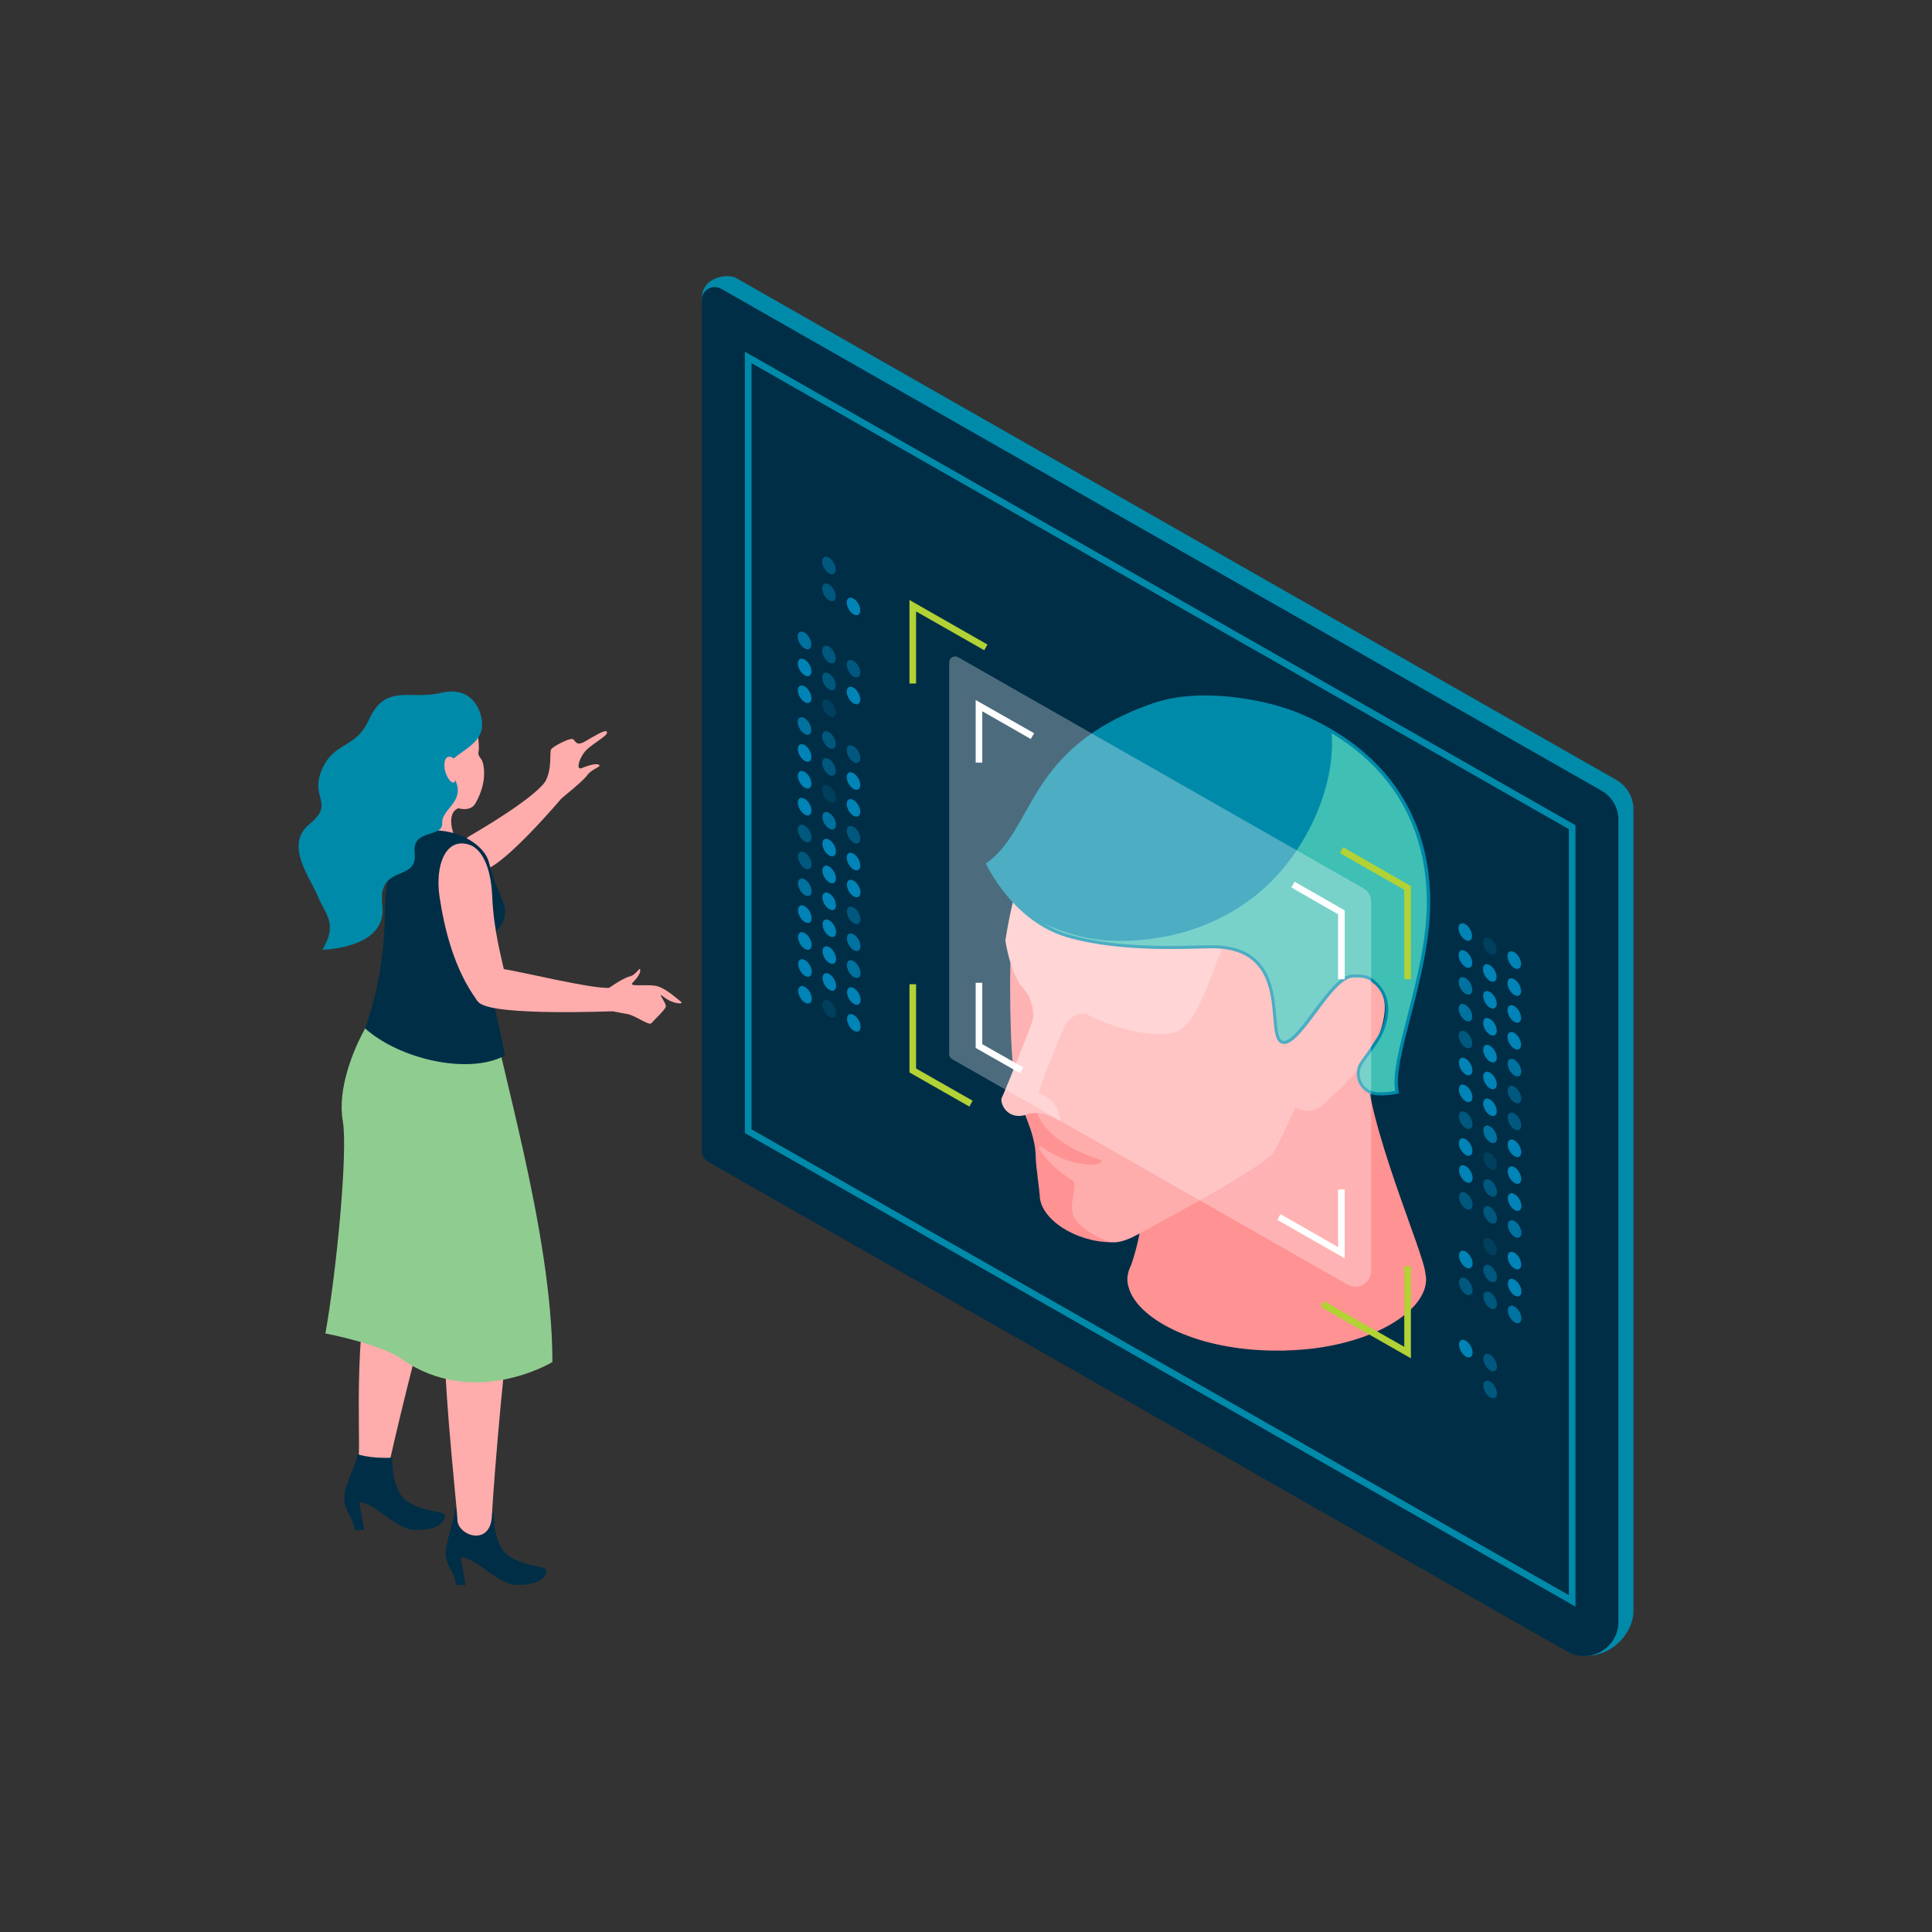 <?xml version="1.0" encoding="utf-8"?>
<!-- Generator: Adobe Illustrator 24.2.0, SVG Export Plug-In . SVG Version: 6.00 Build 0)  -->
<svg version="1.1" id="Layer_1" xmlns="http://www.w3.org/2000/svg" xmlns:xlink="http://www.w3.org/1999/xlink" x="0px" y="0px"
	 viewBox="0 0 1080 1080" style="enable-background:new 0 0 1080 1080;" xml:space="preserve">
<rect x="0" y="0" width="1080" height="1080" fill="#333333" stroke="none"/>
<style type="text/css">
	.st0{fill:#002E47;}
	.st1{fill:#008AAA;}
	.st2{fill:#FF9293;}
	.st3{fill:#FFACAC;}
	.st4{fill:#FFC3C3;}
	.st5{fill:#F7B39C;}
	.st6{fill:#40BFB4;}
	.st7{fill:#B2D235;}
	.st8{opacity:0.3;fill:#FFFFFF;}
	.st9{fill:#FFFFFF;}
	.st10{opacity:0.8;fill:#0083B7;}
	.st11{fill:#0083B7;}
	.st12{opacity:0.5;fill:#0083B7;}
	.st13{opacity:0.2;fill:#0083B7;}
	.st14{fill:#8FCC90;}
</style>
<g>
	<path class="st0" d="M285.3,870.4c-10.4-6.3-9.2-24.8-9.2-24.8c-13.4,0.5-21.8-2.1-21.8-2.1c0,5.7-4.3,15.3-5.1,23.8
		c-0.7,7.6,5.6,12.1,5.6,18.7h5.5l-2.8-15.5c9,0,20.6,15.7,31.8,15.5c11.8-0.1,15.2-3.7,16.1-7.4
		C306.3,874.9,295.7,876.7,285.3,870.4z"/>
	<g>
		<path class="st1" d="M903.4,435.9L411.5,155.4c-4.8-2.7-19.1-0.5-19.1,11.1l8.3,470.7c0,2.6,1.4,5,3.6,6.3l472.8,280.2
			c19,7.5,36-8.5,36-23.2v-448C913.1,445.6,909.4,439.3,903.4,435.9z"/>
		<path class="st0" d="M895.1,441.9L403.1,161.4c-4.8-2.7-10.8,0.7-10.8,6.3v475.5c0,2.6,1.4,5,3.6,6.3l480.1,273.7
			c12.8,7.3,28.7-1.9,28.7-16.7v-448C904.8,451.6,901.1,445.3,895.1,441.9z"/>
		<g>
			<path class="st1" d="M880.7,898.1l-2.8-1.6L416.4,633.4V196.6l464.3,264.7V898.1z M420.1,631.3L877,891.7V463.5L420.1,203V631.3z
				"/>
		</g>
		<path class="st2" d="M796.8,711.9C796.8,711.9,796.8,711.8,796.8,711.9c-0.9-12-33.3-84.4-33.3-120c0-16.1-18.4-59.5-18.4-59.5
			S633.5,633.6,637.9,678.1c0.8,8.1-3.3,22.5-5.6,29.1c-0.6,1.1-1,2.3-1.4,3.4c-0.4,1.6-0.7,3.1-0.7,4.6c0,1.1,0.1,2.2,0.4,3.2
			c0.1,0.3,0.1,0.6,0.2,0.8c0.2,0.7,0.4,1.3,0.6,2c6.3,17,38.3,33.8,82.3,33.8c0.5,0,0.9,0,1.3,0c1,0,1.9,0,2.9,0
			c0.4,0,0.8-0.1,1.2-0.1c4.3-0.1,8.5-0.4,12.6-0.8c39.4-4.3,65.5-22.4,65.5-38.9C797.2,714.1,797,713,796.8,711.9z"/>
		<path class="st2" d="M564.8,537.9c0,0-1,47.2,2.8,68.3c2.5,13.8,11.4,25.9,11.4,41.2c0,3.7,2.2,19.2,2.2,20.6
			c0,13.6,20.5,26.4,39.9,26.4c4.3,0,16.7-46.6,16.7-46.6l-39.4-46.6L564.8,537.9z"/>
		<path class="st3" d="M766.3,548.4c0,0,20.6-43.1,11.4-77.7c-9.2-34.5-177.6,88.4-178.1,88.6c-1.2,0.3-26.4,47-19.7,63.4
			c5.6,13.6,23,21.8,34,25.2c8.4,2.6-10.9,8-31.7-6.9c-0.8-0.6-1.8,0.3-1.3,1.2c3.9,6.6,11.3,13.2,18.5,17.6
			c3.4,2.1-1.2,10.8,0,17.7c1.8,10.3,21.1,16.8,21.1,16.8c2.6,0.5,7.2,0.2,14.5-3.7c0,0,64.2-34,75.6-44.9
			c3.3-3.2,13.4-26.7,13.4-26.7c12,6.5,18.3-5,21.8-7.4c3.5-2.3,21.9-20.8,26.6-37.6C777.2,557,771,552,766.3,548.4z"/>
		<path class="st4" d="M562,525.8c0,0,2.6,17.6,9.1,25.5c6.5,7.9,7,15,6.2,18.8c-0.9,3.8-16.1,41.3-17.3,43.6
			c-1.3,2.4,2.8,13.3,14.4,9.2c8.2-2.9,18.2,4,18.2,4c0-11.9-10.9-15.1-11.8-15.9c-0.9-0.8,12.7-34.2,14.5-37.8
			c2.3-4.6,8.8-8.1,12.5-6.1c18.3,9.7,41.7,13.2,49.7,9.7c17-7.4,20.9-48.5,36.3-62.8c46.4-43.3,72.5-46.6,84-43.4
			c0,0-8.5-39.7-34.6-52.9c-31.3-15.8-70.7-25.2-104.5-5C604.9,433.1,573.8,449.8,562,525.8z"/>
		<polygon class="st5" points="640.7,687.1 640.7,687.1 640.7,687.1 		"/>
		<path class="st5" d="M620.6,694.3l-1.2-0.3C619.8,694.1,620.2,694.2,620.6,694.3z"/>
		<path class="st1" d="M799.5,504.6c0-20.6-3.6-76.7-73.5-106c-16.4-6.9-53.7-15-81.4-5.5c-71.4,24.7-65.8,70.5-93.5,89.6
			c0,0,14.7,32.4,45.6,41.3c30.9,8.9,69.8,6.1,80.8,6.1c44.5,0,29.1,47.1,38.1,52.8c10.1,6.5,28.1-36.5,41.1-36.5c3.6,0,6.9,0,9.7,2
			c12.2,9,7.6,22.8,5,28.7c-1.3,2.8-6,9.7-10.6,16c-5.7,7.8-0.4,18.8,9.2,19.2c3.6,0.2,7.7-0.1,12.1-1.1
			C777.2,593.3,799.5,546.2,799.5,504.6z"/>
		<path class="st6" d="M771.8,610.6c-0.6,0-1.2,0-1.9,0c-3.8-0.2-7.1-2.4-8.8-5.8c-1.7-3.5-1.3-7.4,0.9-10.5
			c6.1-8.3,9.7-13.8,10.8-16.3c5.8-13,3.8-24-5.5-30.9c-3.2-2.4-7-2.4-10.6-2.4c-7.3,0-14.6,9.9-22.4,20.3
			c-5.9,7.9-12.5,16.9-16.6,16.9c-0.5,0-0.9-0.1-1.3-0.4c-2-1.3-2.4-6.9-2.9-12.8c-1.4-16-3.4-40.3-36.1-40.3
			c-1.7,0-3.9,0.1-6.7,0.1c-4.5,0.1-10,0.3-16.4,0.3c-23.4,0-42-2.1-57.1-6.5c-4.9-1.4-9.6-3.5-14.2-6.3c14,6.6,28.5,10,42.8,10
			c31.8,0,61-10.9,82.3-30.8c22.1-20.6,36.7-52.8,36.5-80.1c0-1.6-0.1-3.4-0.2-5.2c34.8,20.9,53.2,53.5,53.2,94.6
			c0,21.2-5.8,43.7-10.9,63.6c-4.6,18-8.4,32.4-6.8,41.7C777.2,610.4,774.5,610.6,771.8,610.6L771.8,610.6z"/>
		<g>
			<g>
				<polygon class="st7" points="788.7,759.3 738.2,730.5 740.1,727.3 785,752.9 785,707.8 788.7,707.8 				"/>
			</g>
			<g>
				<polygon class="st7" points="788.7,547.4 785,547.4 785,497.4 749,476.9 750.8,473.6 788.7,495.3 				"/>
			</g>
			<g>
				<polygon class="st7" points="512.1,382.1 508.4,382.1 508.4,335.4 552,360.3 550.2,363.5 512.1,341.8 				"/>
			</g>
			<g>
				<polygon class="st7" points="541.9,618.6 508.4,599.5 508.4,550.2 512.1,550.2 512.1,597.3 543.7,615.3 				"/>
			</g>
		</g>
		<path class="st8" d="M762,496.5L535.6,367.4c-2.2-1.3-5,0.3-5,2.9v218.9c0,1.2,0.6,2.3,1.7,2.9l221,126c5.9,3.4,13.2-0.9,13.2-7.7
			V504.1C766.5,501,764.8,498,762,496.5z"/>
		<g>
			<g>
				<polygon class="st9" points="751.7,703.4 714,681.9 715.8,678.7 748,697.1 748,664.9 751.7,664.9 				"/>
			</g>
			<g>
				<polygon class="st9" points="751.7,547.4 748,547.4 748,511.1 721.9,496.1 723.7,492.9 751.7,508.9 				"/>
			</g>
			<g>
				<polygon class="st9" points="549.1,426.3 545.4,426.3 545.4,391.3 578.1,409.9 576.2,413.1 549.1,397.6 				"/>
			</g>
			<g>
				<polygon class="st9" points="570.2,599.9 545.4,585.8 545.4,549.4 549.1,549.4 549.1,583.7 572,596.7 				"/>
			</g>
		</g>
		<g>
			<path class="st10" d="M842.9,684.8c0,2.4,1.7,5.4,3.8,6.6c2.1,1.2,3.8,0.2,3.8-2.2c0-2.4-1.7-5.4-3.8-6.6
				C844.6,681.4,842.9,682.4,842.9,684.8z"/>
			<path class="st11" d="M815.5,639c0,2.4,1.7,5.4,3.8,6.6c2.1,1.2,3.8,0.2,3.8-2.2c0-2.4-1.7-5.4-3.8-6.6
				C817.3,635.6,815.5,636.6,815.5,639z"/>
			<path class="st10" d="M829.2,631.9c0,2.4,1.7,5.4,3.8,6.6c2.1,1.2,3.8,0.2,3.8-2.2c0-2.4-1.7-5.4-3.8-6.6
				C830.9,628.4,829.2,629.4,829.2,631.9z"/>
			<path class="st11" d="M815.6,654.1c0,2.4,1.7,5.4,3.8,6.6c2.1,1.2,3.8,0.2,3.8-2.2c0-2.4-1.7-5.4-3.8-6.6
				C817.3,650.6,815.6,651.6,815.6,654.1z"/>
			<path class="st12" d="M842.8,624.7c0,2.4,1.7,5.4,3.8,6.6c2.1,1.2,3.8,0.2,3.8-2.2c0-2.4-1.7-5.4-3.8-6.6
				C844.5,621.3,842.8,622.3,842.8,624.7z"/>
			<path class="st12" d="M815.5,624c0,2.4,1.7,5.4,3.8,6.6c2.1,1.2,3.8,0.2,3.8-2.2c0-2.4-1.7-5.4-3.8-6.6
				C817.2,620.6,815.5,621.6,815.5,624z"/>
			<path class="st12" d="M842.8,609.7c0,2.4,1.7,5.4,3.8,6.6c2.1,1.2,3.8,0.2,3.8-2.2c0-2.4-1.7-5.4-3.8-6.6
				C844.5,606.2,842.8,607.2,842.8,609.7z"/>
			<path class="st11" d="M829.1,616.8c0,2.4,1.7,5.4,3.8,6.6c2.1,1.2,3.8,0.2,3.8-2.2c0-2.4-1.7-5.4-3.8-6.6
				C830.9,613.4,829.1,614.4,829.1,616.8z"/>
			<path class="st13" d="M829.2,646.9c0,2.4,1.7,5.4,3.8,6.6c2.1,1.2,3.8,0.2,3.8-2.2c0-2.4-1.7-5.4-3.8-6.6
				C830.9,643.5,829.2,644.4,829.2,646.9z"/>
			<path class="st12" d="M829.2,676.9c0,2.4,1.7,5.4,3.8,6.6c2.1,1.2,3.8,0.2,3.8-2.2c0-2.4-1.7-5.4-3.8-6.6
				C831,673.5,829.2,674.5,829.2,676.9z"/>
			<path class="st10" d="M842.8,594.6c0,2.4,1.7,5.4,3.8,6.6c2.1,1.2,3.8,0.2,3.8-2.2c0-2.4-1.7-5.4-3.8-6.6
				C844.5,591.2,842.7,592.2,842.8,594.6z"/>
			<path class="st11" d="M842.9,669.8c0,2.4,1.7,5.4,3.8,6.6c2.1,1.2,3.8,0.2,3.8-2.2c0-2.4-1.7-5.4-3.8-6.6
				C844.6,666.3,842.9,667.3,842.9,669.8z"/>
			<path class="st12" d="M829.2,661.9c0,2.4,1.7,5.4,3.8,6.6c2.1,1.2,3.8,0.2,3.8-2.2c0-2.4-1.7-5.4-3.8-6.6
				C830.9,658.5,829.2,659.5,829.2,661.9z"/>
			<path class="st11" d="M842.8,654.7c0,2.4,1.7,5.4,3.8,6.6c2.1,1.2,3.8,0.2,3.8-2.2c0-2.4-1.7-5.4-3.8-6.6
				C844.6,651.3,842.8,652.3,842.8,654.7z"/>
			<path class="st12" d="M815.6,669.1c0,2.4,1.7,5.4,3.8,6.6c2.1,1.2,3.8,0.2,3.8-2.2c0-2.4-1.7-5.4-3.8-6.6
				C817.3,665.7,815.6,666.6,815.6,669.1z"/>
			<path class="st10" d="M842.9,732.6c0,2.4,1.7,5.4,3.8,6.6c2.1,1.2,3.8,0.2,3.8-2.2c0-2.4-1.7-5.4-3.8-6.6
				C844.6,729.2,842.9,730.1,842.9,732.6z"/>
			<path class="st11" d="M815.6,701.9c0,2.4,1.7,5.4,3.8,6.6c2.1,1.2,3.8,0.2,3.8-2.2c0-2.4-1.7-5.4-3.8-6.6
				C817.3,698.4,815.6,699.4,815.6,701.9z"/>
			<path class="st13" d="M829.2,694.7c0,2.4,1.7,5.4,3.8,6.6c2.1,1.2,3.8,0.2,3.8-2.2c0-2.4-1.7-5.4-3.8-6.6
				C830.9,691.3,829.2,692.2,829.2,694.7z"/>
			<path class="st12" d="M829.2,724.7c0,2.4,1.7,5.4,3.8,6.6c2.1,1.2,3.8,0.2,3.8-2.2c0-2.4-1.7-5.4-3.8-6.6
				C831,721.3,829.2,722.3,829.2,724.7z"/>
			<path class="st11" d="M842.9,717.6c0,2.4,1.7,5.4,3.8,6.6c2.1,1.2,3.8,0.2,3.8-2.2c0-2.4-1.7-5.4-3.8-6.6
				C844.6,714.1,842.9,715.1,842.9,717.6z"/>
			<path class="st12" d="M829.2,709.7c0,2.4,1.7,5.4,3.8,6.6c2.1,1.2,3.8,0.2,3.8-2.2c0-2.4-1.7-5.4-3.8-6.6
				C830.9,706.3,829.2,707.3,829.2,709.7z"/>
			<path class="st11" d="M815.6,751.7c0,2.4,1.7,5.4,3.8,6.6c2.1,1.2,3.8,0.2,3.8-2.2c0-2.4-1.7-5.4-3.8-6.6
				C817.3,748.2,815.6,749.2,815.6,751.7z"/>
			<path class="st12" d="M829.2,774.5c0,2.4,1.7,5.4,3.8,6.6c2.1,1.2,3.8,0.2,3.8-2.2c0-2.4-1.7-5.4-3.8-6.6
				C831,771.1,829.2,772.1,829.2,774.5z"/>
			<path class="st12" d="M829.2,759.5c0,2.4,1.7,5.4,3.8,6.6c2.1,1.2,3.8,0.2,3.8-2.2c0-2.4-1.7-5.4-3.8-6.6
				C830.9,756.1,829.2,757.1,829.2,759.5z"/>
			<path class="st11" d="M842.8,702.5c0,2.4,1.7,5.4,3.8,6.6c2.1,1.2,3.8,0.2,3.8-2.2c0-2.4-1.7-5.4-3.8-6.6
				C844.6,699.1,842.8,700.1,842.8,702.5z"/>
			<path class="st12" d="M815.6,716.9c0,2.4,1.7,5.4,3.8,6.6c2.1,1.2,3.8,0.2,3.8-2.2c0-2.4-1.7-5.4-3.8-6.6
				C817.3,713.4,815.6,714.4,815.6,716.9z"/>
			<path class="st11" d="M842.8,639.7c0,2.4,1.7,5.4,3.8,6.6c2.1,1.2,3.8,0.2,3.8-2.2c0-2.4-1.7-5.4-3.8-6.6
				C844.5,636.3,842.8,637.3,842.8,639.7z"/>
			<path class="st10" d="M815.4,548.9c0,2.4,1.7,5.4,3.8,6.6c2.1,1.2,3.8,0.2,3.8-2.2c0-2.4-1.7-5.4-3.8-6.6
				C817.1,545.5,815.4,546.4,815.4,548.9z"/>
			<path class="st11" d="M842.7,534.5c0,2.4,1.7,5.4,3.8,6.6c2.1,1.2,3.8,0.2,3.8-2.2c0-2.4-1.7-5.4-3.8-6.6
				C844.4,531.1,842.6,532.1,842.7,534.5z"/>
			<path class="st11" d="M842.7,549.6c0,2.4,1.7,5.4,3.8,6.6c2.1,1.2,3.8,0.2,3.8-2.2c0-2.4-1.7-5.4-3.8-6.6
				C844.4,546.1,842.7,547.1,842.7,549.6z"/>
			<path class="st11" d="M829.1,556.7c0,2.4,1.7,5.4,3.8,6.6c2.1,1.2,3.8,0.2,3.8-2.2c0-2.4-1.7-5.4-3.8-6.6
				C830.8,553.3,829,554.3,829.1,556.7z"/>
			<path class="st11" d="M829,541.7c0,2.4,1.7,5.4,3.8,6.6c2.1,1.2,3.8,0.2,3.8-2.2c0-2.4-1.7-5.4-3.8-6.6
				C830.7,538.3,829,539.3,829,541.7z"/>
			<path class="st10" d="M815.4,563.9c0,2.4,1.7,5.4,3.8,6.6c2.1,1.2,3.8,0.2,3.8-2.2c0-2.4-1.7-5.4-3.8-6.6
				C817.1,560.5,815.4,561.5,815.4,563.9z"/>
			<path class="st11" d="M815.3,518.8c0,2.4,1.7,5.4,3.8,6.6c2.1,1.2,3.8,0.2,3.8-2.2c0-2.4-1.7-5.4-3.8-6.6
				C817.1,515.4,815.3,516.4,815.3,518.8z"/>
			<path class="st13" d="M829,526.7c0,2.4,1.7,5.4,3.8,6.6c2.1,1.2,3.8,0.2,3.8-2.2c0-2.4-1.7-5.4-3.8-6.6
				C830.7,523.3,829,524.3,829,526.7z"/>
			<path class="st11" d="M815.4,533.9c0,2.4,1.7,5.4,3.8,6.6c2.1,1.2,3.8,0.2,3.8-2.2c0-2.4-1.7-5.4-3.8-6.6
				C817.1,530.4,815.4,531.4,815.4,533.9z"/>
			<path class="st12" d="M815.4,578.9c0,2.4,1.7,5.4,3.8,6.6c2.1,1.2,3.8,0.2,3.8-2.2c0-2.4-1.7-5.4-3.8-6.6
				C817.2,575.5,815.4,576.5,815.4,578.9z"/>
			<path class="st11" d="M842.7,579.6c0,2.4,1.7,5.4,3.8,6.6c2.1,1.2,3.8,0.2,3.8-2.2c0-2.4-1.7-5.4-3.8-6.6
				C844.4,576.2,842.7,577.2,842.7,579.6z"/>
			<path class="st11" d="M829.1,586.8c0,2.4,1.7,5.4,3.8,6.6c2.1,1.2,3.8,0.2,3.8-2.2c0-2.4-1.7-5.4-3.8-6.6
				C830.8,583.4,829.1,584.4,829.1,586.8z"/>
			<path class="st11" d="M829.1,601.8c0,2.4,1.7,5.4,3.8,6.6c2.1,1.2,3.8,0.2,3.8-2.2c0-2.4-1.7-5.4-3.8-6.6
				C830.8,598.4,829.1,599.4,829.1,601.8z"/>
			<path class="st11" d="M815.5,609c0,2.4,1.7,5.4,3.8,6.6c2.1,1.2,3.8,0.2,3.8-2.2c0-2.4-1.7-5.4-3.8-6.6
				C817.2,605.6,815.5,606.5,815.5,609z"/>
			<path class="st11" d="M829.1,571.8c0,2.4,1.7,5.4,3.8,6.6c2.1,1.2,3.8,0.2,3.8-2.2c0-2.4-1.7-5.4-3.8-6.6
				C830.8,568.3,829.1,569.3,829.1,571.8z"/>
			<path class="st11" d="M815.5,594c0,2.4,1.7,5.4,3.8,6.6c2.1,1.2,3.8,0.2,3.8-2.2c0-2.4-1.7-5.4-3.8-6.6
				C817.2,590.5,815.5,591.5,815.5,594z"/>
			<path class="st11" d="M842.7,564.6c0,2.4,1.7,5.4,3.8,6.6c2.1,1.2,3.8,0.2,3.8-2.2c0-2.4-1.7-5.4-3.8-6.6
				C844.4,561.2,842.7,562.2,842.7,564.6z"/>
		</g>
		<g>
			<path class="st10" d="M453.5,408c0-2.4-1.7-5.4-3.8-6.6c-2.1-1.2-3.8-0.2-3.8,2.2c0,2.4,1.7,5.4,3.8,6.6
				C451.8,411.5,453.6,410.5,453.5,408z"/>
			<path class="st11" d="M480.9,453.8c0-2.4-1.7-5.4-3.8-6.6c-2.1-1.2-3.8-0.2-3.8,2.2c0,2.4,1.7,5.4,3.8,6.6
				C479.2,457.2,480.9,456.2,480.9,453.8z"/>
			<path class="st10" d="M467.3,461c0-2.4-1.7-5.4-3.8-6.6c-2.1-1.2-3.8-0.2-3.8,2.2c0,2.4,1.7,5.4,3.8,6.6
				C465.6,464.4,467.3,463.4,467.3,461z"/>
			<path class="st11" d="M480.9,438.8c0-2.4-1.7-5.4-3.8-6.6c-2.1-1.2-3.8-0.2-3.8,2.2c0,2.4,1.7,5.4,3.8,6.6
				C479.2,442.2,480.9,441.2,480.9,438.8z"/>
			<path class="st12" d="M453.6,468.1c0-2.4-1.7-5.4-3.8-6.6c-2.1-1.2-3.8-0.2-3.8,2.2c0,2.4,1.7,5.4,3.8,6.6
				C451.9,471.6,453.6,470.6,453.6,468.1z"/>
			<path class="st12" d="M480.9,468.8c0-2.4-1.7-5.4-3.8-6.6c-2.1-1.2-3.8-0.2-3.8,2.2c0,2.4,1.7,5.4,3.8,6.6
				C479.2,472.3,480.9,471.3,480.9,468.8z"/>
			<path class="st12" d="M453.7,483.2c0-2.4-1.7-5.4-3.8-6.6c-2.1-1.2-3.8-0.2-3.8,2.2c0,2.4,1.7,5.4,3.8,6.6
				C452,486.6,453.7,485.6,453.7,483.2z"/>
			<path class="st11" d="M467.3,476c0-2.4-1.7-5.4-3.8-6.6c-2.1-1.2-3.8-0.2-3.8,2.2c0,2.4,1.7,5.4,3.8,6.6
				C465.6,479.4,467.3,478.4,467.3,476z"/>
			<path class="st13" d="M467.2,445.9c0-2.4-1.7-5.4-3.8-6.6c-2.1-1.2-3.8-0.2-3.8,2.2c0,2.4,1.7,5.4,3.8,6.6
				C465.5,449.4,467.3,448.4,467.2,445.9z"/>
			<path class="st12" d="M467.2,415.9c0-2.4-1.7-5.4-3.8-6.6c-2.1-1.2-3.8-0.2-3.8,2.2c0,2.4,1.7,5.4,3.8,6.6
				C465.5,419.3,467.2,418.3,467.2,415.9z"/>
			<path class="st10" d="M453.7,498.2c0-2.4-1.7-5.4-3.8-6.6c-2.1-1.2-3.8-0.2-3.8,2.2c0,2.4,1.7,5.4,3.8,6.6
				C452,501.6,453.7,500.6,453.7,498.2z"/>
			<path class="st11" d="M453.6,423.1c0-2.4-1.7-5.4-3.8-6.6c-2.1-1.2-3.8-0.2-3.8,2.2c0,2.4,1.7,5.4,3.8,6.6
				C451.9,426.5,453.6,425.5,453.6,423.1z"/>
			<path class="st12" d="M467.2,430.9c0-2.4-1.7-5.4-3.8-6.6c-2.1-1.2-3.8-0.2-3.8,2.2c0,2.4,1.7,5.4,3.8,6.6
				C465.5,434.4,467.2,433.4,467.2,430.9z"/>
			<path class="st11" d="M453.6,438.1c0-2.4-1.7-5.4-3.8-6.6c-2.1-1.2-3.8-0.2-3.8,2.2c0,2.4,1.7,5.4,3.8,6.6
				C451.9,441.5,453.6,440.5,453.6,438.1z"/>
			<path class="st12" d="M480.9,423.7c0-2.4-1.7-5.4-3.8-6.6c-2.1-1.2-3.8-0.2-3.8,2.2c0,2.4,1.7,5.4,3.8,6.6
				C479.1,427.2,480.9,426.2,480.9,423.7z"/>
			<path class="st10" d="M453.5,360.2c0-2.4-1.7-5.4-3.8-6.6c-2.1-1.2-3.8-0.2-3.8,2.2c0,2.4,1.7,5.4,3.8,6.6
				C451.8,363.7,453.6,362.7,453.5,360.2z"/>
			<path class="st11" d="M480.9,391c0-2.4-1.7-5.4-3.8-6.6c-2.1-1.2-3.8-0.2-3.8,2.2c0,2.4,1.7,5.4,3.8,6.6
				C479.2,394.4,480.9,393.4,480.9,391z"/>
			<path class="st13" d="M467.2,398.1c0-2.4-1.7-5.4-3.8-6.6c-2.1-1.2-3.8-0.2-3.8,2.2c0,2.4,1.7,5.4,3.8,6.6
				C465.5,401.6,467.3,400.6,467.2,398.1z"/>
			<path class="st12" d="M467.2,368.1c0-2.4-1.7-5.4-3.8-6.6c-2.1-1.2-3.8-0.2-3.8,2.2c0,2.4,1.7,5.4,3.8,6.6
				C465.5,371.5,467.2,370.5,467.2,368.1z"/>
			<path class="st11" d="M453.6,375.3c0-2.4-1.7-5.4-3.8-6.6c-2.1-1.2-3.8-0.2-3.8,2.2c0,2.4,1.7,5.4,3.8,6.6
				C451.9,378.7,453.6,377.7,453.6,375.3z"/>
			<path class="st12" d="M467.2,383.1c0-2.4-1.7-5.4-3.8-6.6c-2.1-1.2-3.8-0.2-3.8,2.2c0,2.4,1.7,5.4,3.8,6.6
				C465.5,386.6,467.2,385.6,467.2,383.1z"/>
			<path class="st11" d="M480.9,341.2c0-2.4-1.7-5.4-3.8-6.6c-2.1-1.2-3.8-0.2-3.8,2.2c0,2.4,1.7,5.4,3.8,6.6
				C479.2,344.6,480.9,343.6,480.9,341.2z"/>
			<path class="st12" d="M467.2,318.3c0-2.4-1.7-5.4-3.8-6.6c-2.1-1.2-3.8-0.2-3.8,2.2c0,2.4,1.7,5.4,3.8,6.6
				C465.5,321.7,467.2,320.7,467.2,318.3z"/>
			<path class="st12" d="M467.2,333.3c0-2.4-1.7-5.4-3.8-6.6c-2.1-1.2-3.8-0.2-3.8,2.2c0,2.4,1.7,5.4,3.8,6.6
				C465.5,336.8,467.2,335.8,467.2,333.3z"/>
			<path class="st11" d="M453.6,390.3c0-2.4-1.7-5.4-3.8-6.6c-2.1-1.2-3.8-0.2-3.8,2.2c0,2.4,1.7,5.4,3.8,6.6
				C451.9,393.7,453.6,392.7,453.6,390.3z"/>
			<path class="st12" d="M480.9,376c0-2.4-1.7-5.4-3.8-6.6c-2.1-1.2-3.8-0.2-3.8,2.2c0,2.4,1.7,5.4,3.8,6.6
				C479.1,379.4,480.9,378.4,480.9,376z"/>
			<path class="st11" d="M453.6,453.1c0-2.4-1.7-5.4-3.8-6.6c-2.1-1.2-3.8-0.2-3.8,2.2c0,2.4,1.7,5.4,3.8,6.6
				C451.9,456.6,453.6,455.6,453.6,453.1z"/>
			<path class="st10" d="M481,543.9c0-2.4-1.7-5.4-3.8-6.6c-2.1-1.2-3.8-0.2-3.8,2.2c0,2.4,1.7,5.4,3.8,6.6
				C479.3,547.4,481.1,546.4,481,543.9z"/>
			<path class="st11" d="M453.8,558.3c0-2.4-1.7-5.4-3.8-6.6c-2.1-1.2-3.8-0.2-3.8,2.2c0,2.4,1.7,5.4,3.8,6.6
				C452.1,561.7,453.8,560.7,453.8,558.3z"/>
			<path class="st11" d="M453.8,543.3c0-2.4-1.7-5.4-3.8-6.6c-2.1-1.2-3.8-0.2-3.8,2.2c0,2.4,1.7,5.4,3.8,6.6
				C452.1,546.7,453.8,545.7,453.8,543.3z"/>
			<path class="st11" d="M467.4,536.1c0-2.4-1.7-5.4-3.8-6.6c-2.1-1.2-3.8-0.2-3.8,2.2c0,2.4,1.7,5.4,3.8,6.6
				C465.7,539.5,467.4,538.5,467.4,536.1z"/>
			<path class="st11" d="M467.4,551.1c0-2.4-1.7-5.4-3.8-6.6c-2.1-1.2-3.8-0.2-3.8,2.2c0,2.4,1.7,5.4,3.8,6.6
				C465.7,554.6,467.4,553.6,467.4,551.1z"/>
			<path class="st10" d="M481,528.9c0-2.4-1.7-5.4-3.8-6.6c-2.1-1.2-3.8-0.2-3.8,2.2c0,2.4,1.7,5.4,3.8,6.6
				C479.3,532.4,481,531.4,481,528.9z"/>
			<path class="st11" d="M481.1,574c0-2.4-1.7-5.4-3.8-6.6c-2.1-1.2-3.8-0.2-3.8,2.2c0,2.4,1.7,5.4,3.8,6.6
				C479.4,577.4,481.1,576.4,481.1,574z"/>
			<path class="st13" d="M467.4,566.1c0-2.4-1.7-5.4-3.8-6.6c-2.1-1.2-3.8-0.2-3.8,2.2c0,2.4,1.7,5.4,3.8,6.6
				C465.7,569.6,467.4,568.6,467.4,566.1z"/>
			<path class="st11" d="M481.1,559c0-2.4-1.7-5.4-3.8-6.6c-2.1-1.2-3.8-0.2-3.8,2.2c0,2.4,1.7,5.4,3.8,6.6
				C479.4,562.4,481.1,561.4,481.1,559z"/>
			<path class="st12" d="M481,513.9c0-2.4-1.7-5.4-3.8-6.6c-2.1-1.2-3.8-0.2-3.8,2.2c0,2.4,1.7,5.4,3.8,6.6
				C479.3,517.3,481,516.3,481,513.9z"/>
			<path class="st11" d="M453.7,513.2c0-2.4-1.7-5.4-3.8-6.6c-2.1-1.2-3.8-0.2-3.8,2.2c0,2.4,1.7,5.4,3.8,6.6
				C452,516.7,453.7,515.7,453.7,513.2z"/>
			<path class="st11" d="M467.3,506c0-2.4-1.7-5.4-3.8-6.6c-2.1-1.2-3.8-0.2-3.8,2.2c0,2.4,1.7,5.4,3.8,6.6
				C465.6,509.5,467.4,508.5,467.3,506z"/>
			<path class="st11" d="M467.3,491c0-2.4-1.7-5.4-3.8-6.6c-2.1-1.2-3.8-0.2-3.8,2.2c0,2.4,1.7,5.4,3.8,6.6
				C465.6,494.5,467.3,493.5,467.3,491z"/>
			<path class="st11" d="M480.9,483.8c0-2.4-1.7-5.4-3.8-6.6c-2.1-1.2-3.8-0.2-3.8,2.2c0,2.4,1.7,5.4,3.8,6.6
				C479.2,487.3,481,486.3,480.9,483.8z"/>
			<path class="st11" d="M467.4,521.1c0-2.4-1.7-5.4-3.8-6.6c-2.1-1.2-3.8-0.2-3.8,2.2c0,2.4,1.7,5.4,3.8,6.6
				C465.7,524.5,467.4,523.5,467.4,521.1z"/>
			<path class="st11" d="M481,498.9c0-2.4-1.7-5.4-3.8-6.6c-2.1-1.2-3.8-0.2-3.8,2.2c0,2.4,1.7,5.4,3.8,6.6
				C479.3,502.3,481,501.3,481,498.9z"/>
			<path class="st11" d="M453.7,528.2c0-2.4-1.7-5.4-3.8-6.6c-2.1-1.2-3.8-0.2-3.8,2.2c0,2.4,1.7,5.4,3.8,6.6
				C452,531.7,453.7,530.7,453.7,528.2z"/>
		</g>
		<path class="st3" d="M236.9,464.7l17.1,2.9c-5-13.9,2.1-15.7,2.1-15.7l-7.1-12L236.9,464.7z"/>
		<path class="st3" d="M304.8,437c-5.8,7.6-22.9,19-42.2,30.3c-8.8,5.1-4,20.9,7.6,19.1c11.6-1.9,44.8-41.4,44.8-41.4
			C313.2,435.7,304.8,437,304.8,437z"/>
		<path class="st3" d="M327,414.5c-5.6,3.2-5.1-1.2-7.2-1.4c-2.1-0.3-10.4,4.1-11.6,5.6c-1.4,1.8,1.1,11.4-4.3,19.8
			c-1,1.5,10.2,7.6,10.2,7.6s12-9.6,14.2-12.8c2.2-3.3,8.4-4.8,6.5-5.8c-2-1-7,0.8-9.7,1.9c-2.7,1.1-2.1-3.7,1.2-8.4
			c3.2-4.7,14.5-9.9,12.9-12C338.2,407.6,331.4,412,327,414.5z"/>
		<path class="st3" d="M200.7,591.2c-9.5,15.6,20.3,86.1,11,107c-15.2,33.9-10,107-11.2,115.6c-1.3,8.6,14.2,17.8,17.9,0.6
			c3.8-17.2,21.8-92.6,29.8-110.7c8-18.1,1-118.7,1-118.7S216.4,565.4,200.7,591.2z"/>
		<path class="st3" d="M217.2,597.2c-6.7,24.7,11.1,33.4,17.6,57.1c11.2,40.9,16.8,56.2,14.4,73.7c-3.8,27.7,6.3,113,6.5,121.7
			c0.2,8.7,18.5,15.2,19.3-2.5c0.8-17.6,8.2-107.8,13-127.2c4.8-19.4-16.3-134.4-16.3-134.4S230,550,217.2,597.2z"/>
		<path class="st0" d="M228.5,839.8c-10.4-6.3-9.2-24.9-9.2-24.9c-13.4,0.5-19.6-2.1-19.6-2.1c0,5.7-6.5,15.3-7.2,23.8
			c-0.7,7.6,5.6,12.1,5.6,18.7h5.5l-2.8-15.5c9,0,20.5,15.7,31.8,15.5c11.8-0.1,15.2-3.7,16.1-7.4
			C249.6,844.3,238.9,846.1,228.5,839.8z"/>
		<path class="st14" d="M218.2,544.3c0,0-3.4,12.4-12.3,27.5c-9,15.1-17.3,37.5-14.3,54.7c3,17-3.5,84.4-9.7,118.9
			c0,0,30.7,5.9,42.3,14.1c40.6,28.6,84.6,1.9,84.6,1.9c0-73.4-30.6-168.6-36.9-210.7L218.2,544.3z"/>
		<path class="st0" d="M281.1,503.9c-2.6-6.8-5-11.1-7.8-21.9c-2.9-10.8-19.9-20.1-36.6-17.3c-18.4,3.1-21.5,29.4-21.6,46
			c0,15.4-2.1,39.3-11,64.2c19.5,17.4,58,26,78.1,15.2c-2.4-16.7-13.5-51.7-9.9-64.3C272.9,523.7,286.2,517.1,281.1,503.9z"/>
		<path class="st3" d="M267.5,420.2c0.4-2,0.1-5.8-0.2-7.7c-1.9-16.1-24.8-1.2-32.7,11.9c-7.9,13.1,24.5,36.3,31.1,24.8
			c7.8-13.5,4.1-23.6,3.7-24.2C267.9,422.8,267.1,422,267.5,420.2z"/>
		<path class="st1" d="M246.6,387.3c-17.5,4.2-31-5.5-40.3,14.9c-7.6,16.8-19.4,11.9-26.4,28.1c-6.9,16.2,7.7,18.5-7,30.5
			c-14.2,11.6,0.8,30.2,4.8,40.3c4.1,10.1,11.4,15.2,2.5,29.8c0,0,36.4-0.5,33.5-24.6c-2.9-24.1,20.1-12.6,18.1-29.6
			c-1.6-13.7,15.9-8,15.4-16.7c-0.5-8.6,15.9-12.4,4.9-28c-6.5-9.2,15.4-11.9,17.3-25C270.4,399.8,265.4,382.8,246.6,387.3z"/>
		<path class="st3" d="M249,424.5c-1.4,3.3-0.2,8.1,1.9,11.1c2,3,3.8,1.9,3.5,0.4c-0.4-1.9,1.7-5.4,0.7-10.5
			C254.7,424.1,250.4,421.3,249,424.5z"/>
		<path class="st3" d="M275.2,501.7c-0.9-21.1-8-27.8-12.6-29.4c-13.5-4.7-19.5,11.5-16.9,28.9c2.5,16.6,7.8,40.5,21.3,58.4
			c5.3,7,15.6-12.4,14.7-17.6C280.6,536.7,275.9,519.6,275.2,501.7z"/>
		<path class="st3" d="M366,551c-5.7-0.8-14.5,0.7-12.5-1.5c2-2.1,4.6-5,4.4-7.3c-0.2-2.2-2.2,2.9-6.1,3.7
			c-3.9,0.9-13.6,7.9-13.6,7.9s0,11.2,1.8,11.2c1.8,0,7,1.3,10.9,1.9c4,0.7,12,6.6,13.2,5.1c1.2-1.5,7.6-7.3,8.1-9.3
			c0.5-2-5.9-9.2-0.9-5.2c5.2,4,11.2,3.9,9.4,2.5C377.9,557.9,371.6,551.8,366,551z"/>
		<path class="st3" d="M341.1,552.2c-9.5,0.9-50.4-9.2-60.8-10.7c-4.8-0.7-21.4,12.1-12.1,19.3c9.3,7.2,73.9,4.5,73.9,4.5
			C347.6,557.7,341.1,552.2,341.1,552.2z"/>
	</g>
</g>
</svg>
